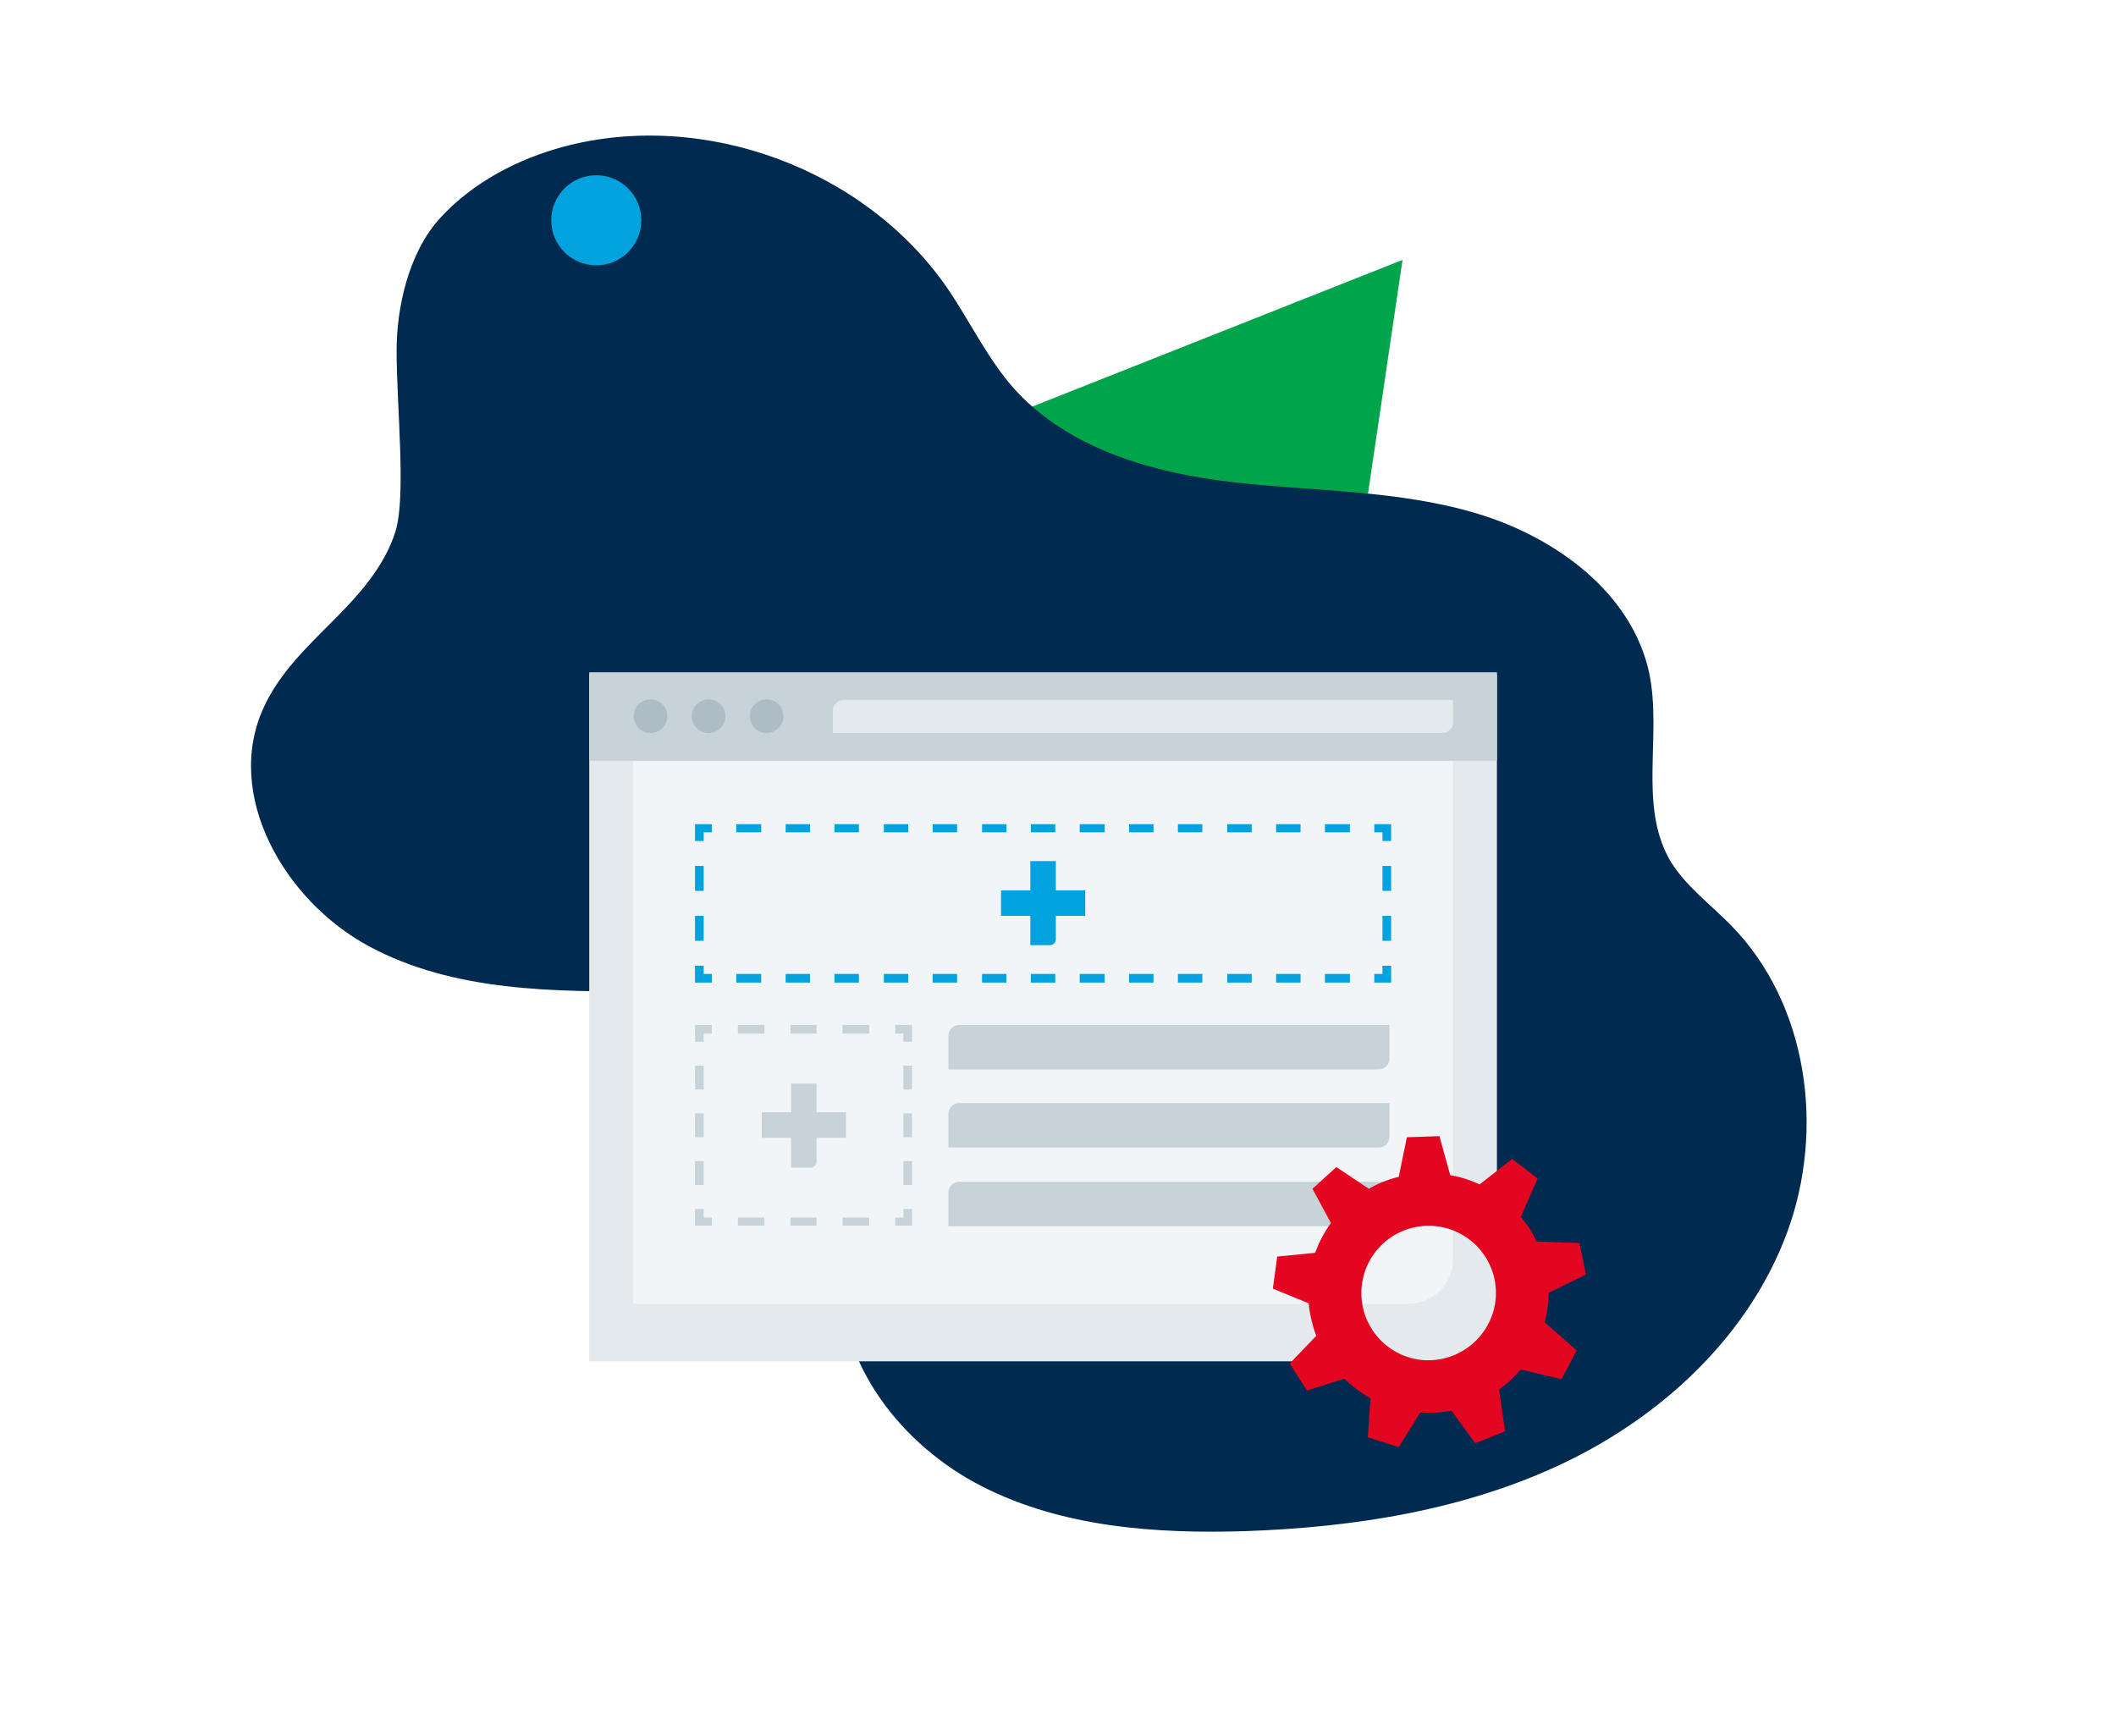 <svg xmlns="http://www.w3.org/2000/svg" viewBox="0 -10 390 320"><defs><style>.cls-3{fill:#e3e9ec}.cls-4{fill:#c8d3d9}.cls-5{fill:#aebcc5}.cls-7{fill:#00a3dd}</style><filter id="shadow-background" x="-20%" y="-20%" width="300%" height="300%"><feOffset result="offOut" in="SourceAlpha" dx="10" dy="15"/><feColorMatrix result="matrixOut" in="offOut" values="0 0 0 0 0 0 0 0 0 0 0 0 0 0 0 0 0 0 0.4 0"/><feGaussianBlur result="blurOut" in="matrixOut" stdDeviation="15"/><feBlend in="SourceGraphic" in2="blurOut"/></filter><filter id="shadow-shape" x="-60%" y="-40%" width="300%" height="300%"><feOffset result="offOut" in="SourceAlpha" dx="5" dy="10"/><feColorMatrix result="matrixOut" in="offOut" values="0 0 0 0 0 0 0 0 0 0 0 0 0 0 0 0 0 0 0.4 0"/><feGaussianBlur result="blurOut" in="matrixOut" stdDeviation="16"/><feBlend in="SourceGraphic" in2="blurOut"/></filter><filter id="shadow-page" x="-20%" y="-40%" width="200%" height="200%"><feOffset result="offOut" in="SourceAlpha" dx="10" dy="10"/><feColorMatrix result="matrixOut" in="offOut" values="0 0 0 0 0 0 0 0 0 0 0 0 0 0 0 0 0 0 0.3 0"/><feGaussianBlur result="blurOut" in="matrixOut" stdDeviation="10"/><feBlend in="SourceGraphic" in2="blurOut"/></filter></defs><path filter="url(#shadow-shape)" fill="#00a54b" d="M253.5 27.9l-83.3 33 70.2 55.7 13.1-88.7z"/><path filter="url(#shadow-background)" d="M63.1 39.6c0-7.7 2.1-18 8.1-24.5S85.4 4.3 94 2c25.8-6.8 55.4 4.1 70.6 26.1 4.1 6 7.3 12.8 12.1 18.3 10 11.3 25.8 15.8 40.8 17.5s30.4 1.4 44.9 5.8 28.5 14.7 31.6 29.5c2.3 11.4-2 24.1 3.7 34.2 2.8 4.8 7.5 8.2 11.4 12.2 14.1 14.4 17.3 37.5 10.3 56.5s-22.9 33.8-41.1 42.5-38.6 11.9-58.8 12.6c-16.5.5-33.6-.7-48.4-8.2s-26.6-22.5-26.1-39.1c.3-12.7 7.6-26 2.2-37.6-3-6.4-9.5-10.7-16.3-12.6s-14-2-21.1-2c-17.7.1-36.2.1-51.8-8.3s-26.8-27.9-19.4-44c2.8-6.2 7.9-11.1 12.7-15.9s9.6-10.1 11.6-16.6.2-23 .2-33.3z" fill="#002a4f"/><g id="page" filter="url(#shadow-page)"><path class="cls-3" d="M98.6 104.3h167.3v118.6a8 8 0 0 1-8 8H98.6V104.3z"/><path class="cls-4" d="M98.6 103.9h167.3v16.33H98.6z"/><circle class="cls-5" cx="109.9" cy="112" r="3.1"/><circle class="cls-5" cx="120.6" cy="112" r="3.1"/><circle class="cls-5" cx="131.3" cy="112" r="3.1"/><path class="cls-3" d="M145.5 109h112.3v4.1a2 2 0 0 1-2 2H143.5V111a2 2 0 0 1 2-2z"/><path d="M249.6 220.3H106.7v-100h151.1v91.8a8.2 8.2 0 0 1-8.2 8.2z" fill="#f2f5f7"/><path class="cls-7" d="M246.4 161.1h-3.1v-1.6h1.5V158h1.6v3.1zM238.8 161.1h-4.6v-1.6h4.6zm-9.1 0h-4.5v-1.6h4.5zm-9 0h-4.5v-1.6h4.5zm-9.1 0h-4.5v-1.6h4.5zm-9 0h-4.5v-1.6h4.5zm-9 0H189v-1.6h4.6zm-9.1 0H180v-1.6h4.5zm-9 0H171v-1.6h4.5zm-9.1 0h-4.5v-1.6h4.5zm-9 0h-4.5v-1.6h4.5zm-9.1 0h-4.5v-1.6h4.5zm-9 0h-4.5v-1.6h4.5zm-9 0h-4.6v-1.6h4.6zM121.2 161.1h-3.1V158h1.6v1.5h1.5v1.6zM119.7 153.4h-1.6v-4.6h1.6zm0-9.2h-1.6v-4.6h1.6zM119.7 135h-1.6v-3.1h3.1v1.5h-1.5v1.6zM238.8 133.4h-4.6v-1.5h4.6zm-9.1 0h-4.5v-1.5h4.5zm-9 0h-4.5v-1.5h4.5zm-9.1 0h-4.5v-1.5h4.5zm-9 0h-4.5v-1.5h4.5zm-9 0H189v-1.5h4.6zm-9.1 0H180v-1.5h4.5zm-9 0H171v-1.5h4.5zm-9.1 0h-4.5v-1.5h4.5zm-9 0h-4.5v-1.5h4.5zm-9.1 0h-4.5v-1.5h4.5zm-9 0h-4.5v-1.5h4.5zm-9 0h-4.6v-1.5h4.6zM246.4 135h-1.6v-1.6h-1.5v-1.5h3.1v3.1zM246.4 153.4h-1.6v-4.6h1.6zm0-9.2h-1.6v-4.6h1.6z"/><path class="cls-4" d="M158.1 205.9H155v-1.5h1.5v-1.6h1.6v3.1zM150.2 205.9h-4.9v-1.5h4.9zm-9.7 0h-4.8v-1.5h4.8zm-9.6 0H126v-1.5h4.9zM121.2 205.9h-3.1v-3.1h1.6v1.6h1.5v1.5zM119.7 198.4h-1.6V194h1.6zm0-8.8h-1.6v-4.4h1.6zm0-8.8h-1.6v-4.4h1.6zM119.7 172h-1.6v-3.1h3.1v1.6h-1.5v1.5zM150.2 170.5h-4.9v-1.6h4.9zm-9.7 0h-4.8v-1.6h4.8zm-9.6 0H126v-1.6h4.9zM158.1 172h-1.6v-1.5H155v-1.6h3.1v3.1zM158.1 198.4h-1.6V194h1.6zm0-8.8h-1.6v-4.4h1.6zm0-8.8h-1.6v-4.4h1.6z"/><path class="cls-7" d="M179.9 138.7h4.7v14.4a1.1 1.1 0 0 1-1.1 1.1h-3.6v-15.5z"/><path class="cls-7" transform="rotate(-90 182.25 146.45)" d="M179.9 138.7h4.7v15.52h-4.7z"/><path class="cls-4" d="M135.8 179.7h4.7v14.4a1.1 1.1 0 0 1-1.1 1.1h-3.6v-15.5z"/><path class="cls-4" transform="rotate(-90 138.1 187.4)" d="M135.8 179.7h4.7v15.52h-4.7z"/><path class="cls-4" d="M166.8 168.9h79.3v6.2a2 2 0 0 1-2 2h-79.3v-6.2a2 2 0 0 1 2-2zM166.8 183.3h79.3v6.2a2 2 0 0 1-2 2h-79.3v-6.2a2 2 0 0 1 2-2zM166.8 197.8h79.3v6.2a2 2 0 0 1-2 2h-79.3v-6.2a2 2 0 0 1 2-2z"/><path d="M275.2 221.3c.1-1 .2-2 .2-3l6.9-3.4-1.2-5.8-7.9-.3a18.2 18.2 0 0 0-2.9-4.5l3.1-7.1-4.7-3.6-6 4.7a20 20 0 0 0-5.4-1.7l-2-7.2-6 .2-1.5 7.3a20.4 20.4 0 0 0-5.5 2.2l-6-4-4.4 4 3.4 6.3a22.2 22.2 0 0 0-2.9 5.5l-7 .7-.8 5.9 6.6 2.7a23.9 23.9 0 0 0 1.4 6l-4.9 5.1 3.2 5 6.9-2.2a21.5 21.5 0 0 0 4.8 3.6l-.5 7.2 5.7 1.8 4-6.4a21.8 21.8 0 0 0 5.7-.3l4.4 6 5.5-2.2-1.1-7.7a23.4 23.4 0 0 0 4-3.7l7.5 1.8 2.8-5.3-5.9-5.2c.2-.8.3-1.6.5-2.4zm-9.6-1.3a12.5 12.5 0 0 1-14 10.6 12.4 12.4 0 1 1 14-10.6z" fill="#e40521"/></g><circle class="cls-7" cx="109.9" cy="30.6" r="8.3"/></svg>